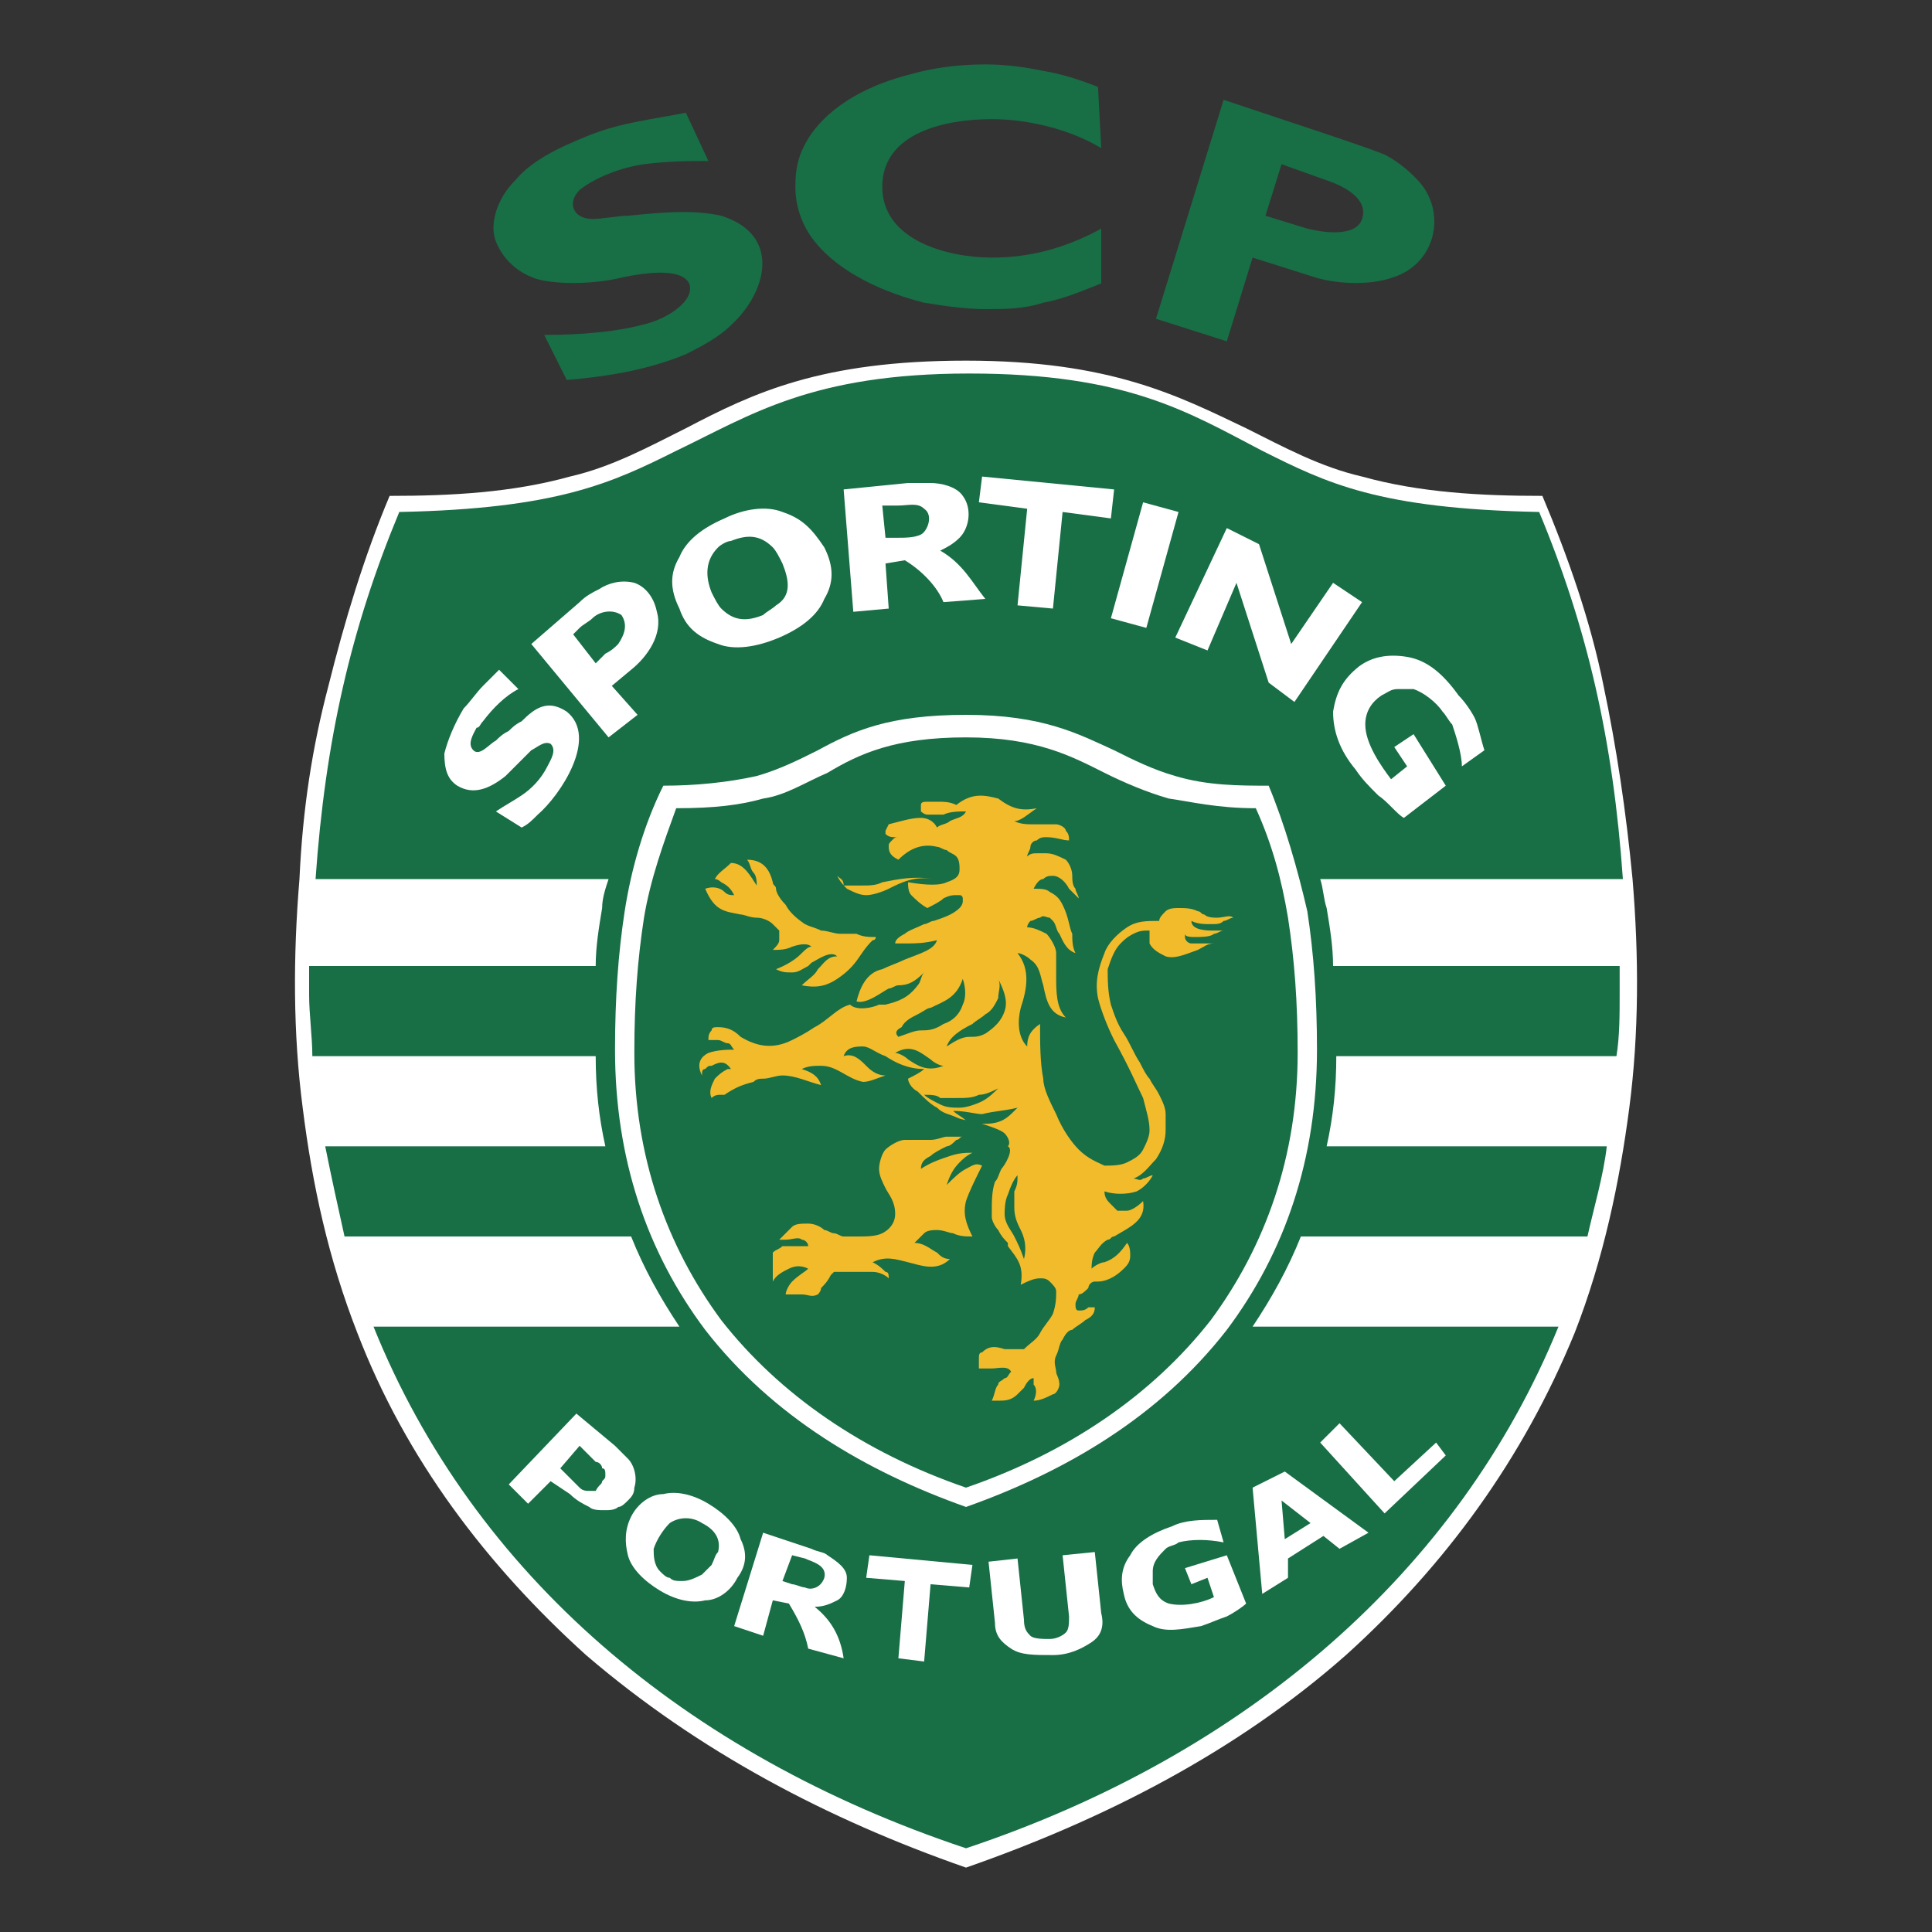 <?xml version="1.0" encoding="utf-8"?>
<!-- Generator: Adobe Illustrator 23.1.0, SVG Export Plug-In . SVG Version: 6.00 Build 0)  -->
<svg version="1.1" id="Layer_1" xmlns="http://www.w3.org/2000/svg" xmlns:xlink="http://www.w3.org/1999/xlink" x="0px" y="0px"
	 width="60px" height="60px" viewBox="0 0 60 60" style="enable-background:new 0 0 60 60;" xml:space="preserve">
<rect x="0" y="0" width="60" height="60" fill="#333333" stroke="none"/>
<style type="text/css">
	.st0{clip-path:url(#SVGID_2_);}
	.st1{fill:#FFFFFF;}
	.st2{fill:#186E45;}
	.st3{fill:#F2BB2B;}
</style>
<g id="surface1">
	<g>
		<defs>
			<rect id="SVGID_1_" x="9.1" y="11" width="41.8" height="47"/>
		</defs>
		<clipPath id="SVGID_2_">
			<use xlink:href="#SVGID_1_"  style="overflow:visible;"/>
		</clipPath>
		<g class="st0">
			<path class="st1" d="M18.2,51.4c-3.1-2.8-5.6-6.1-7.1-10l0,0c-0.9-2.3-1.4-4.6-1.7-7c-0.3-2.3-0.3-4.7-0.1-7.1v0
				c0.1-2.2,0.4-4.1,0.9-6c0.5-2,1.1-4,1.9-5.9c1.9,0,3.8-0.1,5.6-0.6c1.3-0.3,2.4-0.9,3.6-1.5c2.1-1.1,4.2-2.1,8.7-2.1
				s6.6,1.1,8.7,2.1c1.2,0.6,2.3,1.2,3.6,1.5c1.8,0.5,3.7,0.6,5.6,0.6c0.8,1.9,1.5,3.9,1.9,5.9c0.4,1.9,0.7,3.9,0.9,6v0
				c0.2,2.4,0.2,4.8-0.1,7.1c-0.3,2.3-0.8,4.7-1.7,7l0,0c-1.6,3.9-4,7.2-7.1,10c-3.4,3-7.5,5.1-11.8,6.6
				C25.7,56.5,21.7,54.4,18.2,51.4"/>
		</g>
	</g>
	<path class="st2" d="M30,57.4c-8.7-2.9-15.3-8.5-18.4-16.2h9.5c-0.6-0.9-1.1-1.8-1.5-2.8h-8.9c-0.2-0.9-0.4-1.8-0.6-2.8h8.7
		c-0.2-0.9-0.3-1.8-0.3-2.8H9.7c0-0.6-0.1-1.3-0.1-1.9c0-0.3,0-0.6,0-0.9h8.9c0-0.6,0.1-1.2,0.2-1.8c0-0.3,0.1-0.6,0.2-0.9H9.8
		c0.3-4.3,1.1-7.8,2.6-11.4c4.9-0.1,6.6-0.9,8.6-1.9c2.3-1.1,4.2-2.4,9.1-2.4s6.8,1.2,9.1,2.4c2,1,3.6,1.8,8.6,1.9
		c1.5,3.6,2.3,7.1,2.6,11.4H41c0.1,0.3,0.1,0.6,0.2,0.9c0.1,0.6,0.2,1.2,0.2,1.8h8.9c0,0.3,0,0.6,0,0.9c0,0.6,0,1.3-0.1,1.9h-8.7
		c0,1-0.1,1.9-0.3,2.8h8.7c-0.1,0.9-0.4,1.9-0.6,2.8h-8.9c-0.4,1-0.9,1.9-1.5,2.8h9.5C45.3,48.8,38.7,54.5,30,57.4"/>
	<path class="st1" d="M21.9,41.3c-1.8-2.4-2.8-5.3-2.8-8.7c0-1.6,0.1-3,0.3-4.3c0.2-1.3,0.6-2.7,1.2-3.9c1,0,2-0.1,2.9-0.3
		c0.7-0.2,1.3-0.5,1.9-0.8c1.1-0.6,2.2-1.1,4.6-1.1s3.5,0.6,4.6,1.1c0.6,0.3,1.2,0.6,1.9,0.8c1,0.3,2,0.3,2.9,0.3
		c0.5,1.2,0.9,2.6,1.2,3.9c0.2,1.3,0.3,2.7,0.3,4.3c0,3.4-1,6.3-2.8,8.7c-2.1,2.7-5,4.4-8.1,5.5C26.9,45.7,24,44,21.9,41.3"/>
	<path class="st2" d="M30,46.2c3.2-1.1,5.8-2.9,7.6-5.2c1.7-2.3,2.7-5.1,2.7-8.3c0-1.6-0.1-2.9-0.3-4.2c-0.2-1.2-0.5-2.3-1-3.4
		c-1.2,0-2-0.2-2.7-0.3c-0.7-0.2-1.4-0.5-2-0.8c-1-0.5-2.1-1.1-4.3-1.1s-3.3,0.5-4.3,1.1c-0.7,0.3-1.3,0.7-2,0.8
		C23,25,22.2,25.1,21,25.1c-0.4,1.1-0.8,2.2-1,3.4c-0.2,1.3-0.3,2.6-0.3,4.2c0,3.2,1,6,2.7,8.3C24.2,43.3,26.8,45.1,30,46.2"/>
	<path class="st1" d="M17.6,22.1c1,0.8-0.2,2.6-0.9,3.2c-0.2,0.2-0.3,0.3-0.5,0.4l-0.8-0.5c0.3-0.2,0.5-0.3,0.8-0.5
		c0.3-0.2,0.6-0.5,0.8-0.9c0.1-0.2,0.3-0.5,0.1-0.7c-0.2-0.1-0.4,0.1-0.6,0.2c-0.1,0.1-0.3,0.3-0.4,0.4c-0.1,0.1-0.3,0.3-0.4,0.4
		c-0.5,0.4-1,0.6-1.5,0.3c-0.3-0.2-0.4-0.5-0.4-1c0.1-0.4,0.3-0.9,0.6-1.4c0.2-0.2,0.4-0.5,0.6-0.7c0.2-0.2,0.3-0.3,0.5-0.5l0.6,0.6
		c-0.4,0.2-0.8,0.6-1.1,1c-0.1,0.1-0.1,0.2-0.2,0.2c-0.1,0.2-0.3,0.5-0.1,0.7c0.2,0.2,0.5-0.2,0.7-0.3c0.1-0.1,0.2-0.2,0.4-0.3
		c0.1-0.1,0.2-0.2,0.4-0.3C16.6,22,17,21.7,17.6,22.1"/>
	<path class="st1" d="M19.2,20c-0.1,0.1-0.2,0.2-0.4,0.3l-0.3,0.3l-0.7-0.9l0.2-0.2c0.1-0.1,0.3-0.2,0.4-0.3
		c0.2-0.2,0.6-0.3,0.9-0.1C19.5,19.4,19.4,19.7,19.2,20 M19.7,18.1c-0.4-0.1-0.8,0-1.1,0.2c-0.2,0.1-0.4,0.2-0.6,0.4l-1.5,1.3
		l2.4,2.9l0.9-0.7l-0.8-0.9l0.6-0.5c0.5-0.4,1-1.1,0.8-1.8C20.3,18.5,20,18.2,19.7,18.1"/>
	<path class="st1" d="M24.1,18.8c-0.1,0.1-0.3,0.2-0.4,0.3c-0.5,0.2-0.9,0.2-1.3-0.2c-0.1-0.1-0.2-0.3-0.3-0.5
		c-0.2-0.5-0.2-1,0.2-1.4c0.1-0.1,0.3-0.2,0.4-0.2c0.5-0.2,0.9-0.2,1.3,0.2c0.1,0.1,0.2,0.3,0.3,0.5C24.5,18,24.6,18.5,24.1,18.8
		 M24.3,15.9c-0.5-0.2-1.2-0.1-1.8,0.2c-0.7,0.3-1.2,0.7-1.4,1.2c-0.3,0.5-0.3,1,0,1.6c0.2,0.6,0.6,0.9,1.2,1.1
		c0.5,0.2,1.2,0.1,1.9-0.2s1.2-0.7,1.4-1.2c0.3-0.5,0.3-1,0-1.6C25.2,16.4,24.9,16.1,24.3,15.9"/>
	<path class="st1" d="M28.6,16.6c-0.2,0.1-0.5,0.1-0.7,0.1l-0.4,0l-0.1-1l0.5,0c0.3,0,0.6-0.1,0.8,0.1C29,16,28.8,16.5,28.6,16.6
		 M29.2,17.1c0.2-0.1,0.4-0.2,0.6-0.4c0.3-0.3,0.4-0.9,0.1-1.3c-0.2-0.3-0.7-0.4-1-0.4c-0.2,0-0.4,0-0.7,0l-2,0.2l0.3,3.8l1.1-0.1
		l-0.1-1.4l0.6-0.1c0.5,0.3,1,0.8,1.2,1.3l1.3-0.1C30.2,18.1,29.9,17.5,29.2,17.1"/>
	<path class="st1" d="M34.6,15.2l-4.1-0.4l-0.1,0.8l1.5,0.2l-0.3,3l1.1,0.1l0.3-3l1.5,0.2"/>
	<path class="st1" d="M36.6,15.9l-1.1-0.3l-1,3.6l1.1,0.3L36.6,15.9z"/>
	<path class="st1" d="M42.3,18.7l-0.9-0.6l-1.3,1.9l-1-3.1l-1-0.5l-1.6,3.4l1,0.4l0.9-2.1l1,3.1l0.8,0.6"/>
	<path class="st1" d="M44.9,24.4l-1-1.6l-0.6,0.4l0.4,0.6l-0.5,0.4c-0.3-0.4-0.8-1.1-0.8-1.7c0-0.4,0.2-0.7,0.5-0.9
		c0.2-0.1,0.3-0.2,0.5-0.2c0.2,0,0.3,0,0.5,0c0.3,0.1,0.7,0.4,0.9,0.7c0.1,0.1,0.2,0.3,0.3,0.4c0.1,0.3,0.3,0.9,0.3,1.3l0.7-0.5
		c-0.1-0.3-0.2-0.8-0.3-1c-0.1-0.2-0.3-0.5-0.5-0.7c-0.5-0.7-1-1.1-1.6-1.2c-0.6-0.1-1.1,0-1.5,0.3c-0.5,0.4-0.7,0.8-0.8,1.4
		c0,0.6,0.2,1.2,0.7,1.8c0.2,0.3,0.4,0.5,0.7,0.8c0.3,0.2,0.6,0.6,0.8,0.7"/>
	<path class="st1" d="M18.7,46c0.1-0.1,0.1-0.1,0.1-0.2c0-0.1,0-0.2-0.1-0.2c0-0.1-0.1-0.2-0.2-0.2c-0.1-0.1-0.2-0.2-0.3-0.3
		l-0.2-0.2l-0.6,0.7l0.3,0.3c0.1,0.1,0.2,0.2,0.3,0.3c0.1,0.1,0.2,0.1,0.3,0.1c0.1,0,0.1,0,0.2,0C18.6,46.1,18.7,46.1,18.7,46
		 M19.5,46.6c-0.1,0.1-0.2,0.2-0.3,0.2c-0.1,0.1-0.3,0.1-0.4,0.1c-0.2,0-0.4,0-0.5-0.1c-0.2-0.1-0.4-0.2-0.6-0.4L17.1,46l-0.7,0.7
		l-0.6-0.6l2.1-2.2l1.2,1c0.2,0.2,0.3,0.3,0.4,0.4c0.2,0.2,0.3,0.6,0.2,0.9C19.7,46.4,19.6,46.5,19.5,46.6"/>
	<path class="st1" d="M21.8,48.9c0.1-0.1,0.2-0.2,0.3-0.3c0.1-0.2,0.1-0.3,0.2-0.4c0.1-0.4-0.1-0.7-0.5-0.9c-0.3-0.2-0.7-0.2-1,0
		c-0.2,0.2-0.4,0.5-0.5,0.8c0,0.2,0,0.5,0.2,0.7c0.1,0.1,0.2,0.2,0.3,0.2c0.1,0.1,0.2,0.1,0.4,0.1C21.4,49.1,21.6,49,21.8,48.9
		 M22.9,49c-0.2,0.4-0.6,0.7-1,0.7c-0.4,0.1-0.9,0-1.4-0.3c-0.5-0.3-0.9-0.7-1-1.1c-0.1-0.4-0.1-0.8,0.1-1.2c0.2-0.4,0.6-0.7,1-0.7
		c0.4-0.1,0.9,0,1.4,0.3c0.5,0.3,0.9,0.7,1,1.1C23.2,48.2,23.2,48.6,22.9,49"/>
	<path class="st1" d="M25.6,49c0.1-0.4-0.4-0.5-0.6-0.6l-0.4-0.1l-0.3,0.8l0.3,0.1c0.1,0,0.3,0.1,0.4,0.1
		C25.2,49.4,25.5,49.3,25.6,49 M26.2,51.5l-1.1-0.3c-0.1-0.5-0.3-0.9-0.6-1.4l-0.5-0.1l-0.3,1.1l-0.9-0.3l0.9-2.9l1.5,0.5
		c0.2,0.1,0.4,0.1,0.5,0.2c0.3,0.2,0.6,0.4,0.6,0.7c0,0.3-0.1,0.6-0.3,0.7c-0.2,0.1-0.4,0.2-0.7,0.2C25.8,50.3,26.1,50.8,26.2,51.5"
		/>
	<path class="st1" d="M30.2,48.6l-3.2-0.3L26.9,49l1.2,0.1l-0.2,2.4l0.8,0.1l0.2-2.4l1.2,0.1"/>
	<path class="st1" d="M34,48.2L33,48.3l0.2,1.9c0,0.2,0,0.4-0.1,0.5c-0.1,0.1-0.3,0.2-0.5,0.2c-0.2,0-0.5,0-0.6-0.1
		c-0.1-0.1-0.2-0.2-0.2-0.5l-0.2-1.9l-0.9,0.1l0.2,1.9c0,0.4,0.2,0.6,0.5,0.8c0.3,0.2,0.7,0.2,1.3,0.2c0.5,0,0.9-0.2,1.2-0.4
		c0.3-0.2,0.4-0.5,0.3-0.9"/>
	<path class="st1" d="M38.1,48.3l-1.3,0.4l0.2,0.5l0.5-0.2l0.2,0.6c-0.4,0.2-1,0.3-1.4,0.2c-0.3-0.1-0.4-0.3-0.5-0.6
		c0-0.2,0-0.3,0-0.4c0-0.3,0.2-0.5,0.4-0.7c0.1-0.1,0.3-0.1,0.4-0.2c0.4-0.1,0.9-0.1,1.4,0l-0.2-0.7c-0.5,0-1,0-1.4,0.2
		c-0.6,0.2-1.1,0.5-1.3,0.9c-0.3,0.4-0.3,0.8-0.2,1.2c0.1,0.5,0.4,0.8,0.9,1c0.4,0.2,0.9,0.1,1.5,0c0.3-0.1,0.5-0.2,0.8-0.3
		c0.2-0.1,0.5-0.3,0.6-0.4"/>
	<path class="st1" d="M40.7,47.3l-0.9-0.7l0.1,1.2L40.7,47.3z M42.5,47.6l-0.9,0.5l-0.5-0.4L40,48.4L40,49l-0.8,0.5l-0.3-3.3l1-0.5"
		/>
	<path class="st1" d="M44.6,44.8L43.3,46l-1.7-1.8L41,44.8l2,2.2l1.9-1.8"/>
	<path class="st2" d="M16.9,10.4c0.4,0,1.8,0,3-0.3c0.9-0.2,1.7-0.8,1.5-1.3c-0.2-0.4-1-0.4-2-0.2c-1.2,0.3-2.5,0.2-2.9,0
		c-0.5-0.2-0.9-0.6-1.1-1.1c-0.2-0.5,0-1.3,0.6-1.9c0.5-0.6,1.3-1,2.3-1.4c1-0.4,2-0.5,3-0.7L22,5c-0.6,0-1.2,0-2,0.1
		c-0.7,0.1-1.5,0.4-2,0.8c-0.4,0.4-0.2,0.9,0.4,0.9c0.3,0,0.8-0.1,1.1-0.1c1-0.1,2-0.2,2.9,0c1.9,0.6,1.4,2.4,0.3,3.4
		c-0.4,0.4-1,0.7-1.4,0.9c-1.2,0.5-2.5,0.7-3.7,0.8"/>
	<path class="st2" d="M34.1,2.7c-0.5-0.2-1.1-0.4-1.7-0.5C31.9,2.1,31.3,2,30.6,2c-0.8,0-1.6,0.1-2.3,0.3c-1.2,0.3-2.5,0.9-3.2,2
		c-0.3,0.5-0.4,0.9-0.4,1.5c0,0.6,0.2,1.2,0.6,1.7c0.8,1,2.2,1.6,3.4,1.9c0.6,0.1,1.3,0.2,1.9,0.2c0.6,0,1.2,0,1.8-0.2
		c0.6-0.1,1.3-0.4,1.8-0.6l0-1.7c-1.1,0.6-2.2,0.9-3.4,0.9c-1.3,0-3.4-0.5-3.4-2.2c0-1.7,2-2.1,3.4-2.1c1.1,0,2.4,0.3,3.4,0.9"/>
	<path class="st2" d="M42.3,6.8c-0.2,0.6-1.3,0.4-1.7,0.3l-1.3-0.4l0.5-1.6l1.4,0.5C41.8,5.8,42.5,6.2,42.3,6.8 M38.1,10.6L38.9,8
		l1.9,0.6c0.6,0.2,1.7,0.3,2.5,0c1.2-0.4,1.6-1.8,0.9-2.8c-0.3-0.4-0.8-0.8-1.2-1c-0.5-0.2-1.4-0.5-2.3-0.8L38,3.1l-2.1,6.8"/>
	<path class="st3" d="M32.2,25.1c-0.3,0.2-0.5,0.4-0.7,0.4c0,0,0,0,0,0c0.2,0.1,0.4,0.1,0.6,0.1c0.2,0,0.5,0,0.7,0
		c0.1,0,0.3,0.1,0.3,0.2c0.1,0.1,0.1,0.2,0.1,0.3C33,26.1,32.8,26,32.5,26c-0.1,0-0.2,0-0.3,0.1c-0.1,0-0.2,0.1-0.2,0.2
		c0,0.1-0.1,0.2-0.1,0.3c0,0,0,0,0,0c0.1-0.1,0.2-0.1,0.3-0.1c0.1,0,0.2,0,0.3,0c0.2,0,0.4,0.1,0.6,0.2c0.1,0.1,0.2,0.3,0.2,0.5
		c0,0.1,0,0.3,0.1,0.4c0,0.1,0.1,0.2,0.1,0.3c-0.1-0.1-0.2-0.2-0.3-0.3c-0.1-0.2-0.3-0.4-0.5-0.4c-0.1,0-0.2,0-0.3,0.1
		c-0.1,0-0.2,0.1-0.3,0.3c0,0,0,0,0,0c0.2,0,0.4,0,0.5,0.1c0.2,0.1,0.3,0.2,0.4,0.4c0.2,0.4,0.2,0.7,0.3,0.9c0,0.2,0,0.4,0.1,0.6
		c-0.3-0.1-0.4-0.4-0.5-0.6c-0.1-0.1-0.1-0.3-0.2-0.4c0,0-0.1-0.1-0.1-0.1c-0.1,0-0.2-0.1-0.3,0c-0.1,0-0.2,0.1-0.3,0.1
		c0,0-0.1,0.1-0.1,0.2c0,0,0,0,0,0c0.2,0,0.4,0.1,0.6,0.2c0.1,0.1,0.3,0.4,0.3,0.6c0,0.2,0,0.4,0,0.7c0,0.5,0,1,0.3,1.3
		c-0.5-0.1-0.6-0.5-0.7-1c-0.1-0.3-0.1-0.6-0.4-0.8c-0.1-0.1-0.3-0.2-0.4-0.2c0,0,0,0,0,0c0.4,0.5,0.3,1.1,0.1,1.7
		c-0.1,0.4-0.1,0.9,0.2,1.2c0,0,0,0,0,0c0-0.3,0.1-0.5,0.4-0.7c0,0.6,0,1.2,0.1,1.7c0,0.3,0.2,0.7,0.4,1.1c0.2,0.5,0.5,0.9,0.7,1.1
		c0.3,0.3,0.6,0.4,0.8,0.5c0.2,0,0.5,0,0.7-0.1c0.2-0.1,0.4-0.2,0.5-0.4c0.1-0.2,0.2-0.4,0.2-0.6c0-0.3-0.1-0.6-0.2-1
		c-0.2-0.4-0.4-0.9-0.9-1.8c-0.2-0.4-0.4-0.9-0.5-1.3c-0.1-0.5,0-0.9,0.2-1.4c0.1-0.3,0.4-0.6,0.7-0.8c0.3-0.2,0.6-0.2,1-0.2
		c0,0,0,0,0,0c0-0.1,0.1-0.2,0.2-0.3c0.1-0.1,0.3-0.1,0.4-0.1c0.2,0,0.4,0,0.6,0.1c0.1,0,0.1,0.1,0.2,0.1c0.1,0.1,0.3,0.1,0.4,0.1
		c0.2,0,0.4-0.1,0.5,0c-0.1,0-0.2,0.1-0.3,0.1c-0.1,0.1-0.2,0.1-0.4,0.1c-0.2,0-0.4,0-0.6-0.1c0,0,0,0,0,0v0c0,0.3,0.5,0.3,0.7,0.3
		c0.1,0,0.3,0,0.3,0c-0.1,0-0.2,0.1-0.3,0.1c-0.1,0.1-0.4,0.1-0.6,0.1c-0.1,0-0.3,0-0.3-0.1c0,0,0,0,0,0c0,0,0,0,0,0.1
		c0,0.1,0.1,0.2,0.2,0.2c0.1,0,0.2,0,0.3,0c0.1,0,0.3,0,0.4,0c-0.2,0-0.3,0.1-0.5,0.2c-0.3,0.1-0.7,0.3-1,0.2
		c-0.2-0.1-0.4-0.2-0.5-0.4c0-0.1,0-0.3,0-0.4c0,0,0,0,0,0c-0.2,0-0.3,0-0.5,0.1c-0.2,0.1-0.3,0.2-0.4,0.3c-0.2,0.2-0.3,0.5-0.4,0.8
		c0,0.3,0,0.7,0.1,1.1c0.1,0.3,0.2,0.6,0.4,0.9c0.2,0.3,0.3,0.6,0.5,0.9c0.1,0.2,0.2,0.4,0.3,0.5c0.1,0.2,0.2,0.3,0.3,0.5
		c0.1,0.2,0.2,0.4,0.2,0.6c0,0.2,0,0.3,0,0.5c0,0.3-0.1,0.6-0.3,0.9c-0.2,0.2-0.4,0.5-0.7,0.6c0,0,0,0,0,0c0.1,0,0.2,0.1,0.3,0
		c0.1,0,0.2-0.1,0.3-0.1c-0.1,0.2-0.3,0.4-0.5,0.5c-0.3,0.1-0.7,0.1-1,0c0,0,0,0,0,0c0,0.2,0.1,0.3,0.2,0.4c0.1,0.1,0.1,0.1,0.2,0.2
		c0.1,0,0.2,0,0.3,0c0.1,0,0.3-0.1,0.5-0.3c0.1,0.6-0.4,0.8-0.9,1.1c-0.1,0-0.1,0.1-0.2,0.1c-0.2,0.1-0.3,0.3-0.4,0.4
		c-0.1,0.2-0.1,0.4-0.1,0.5c0,0,0,0,0,0c0.1-0.1,0.3-0.2,0.4-0.2c0.3-0.1,0.5-0.3,0.7-0.6c0.1,0.1,0.1,0.3,0.1,0.4
		c0,0.2-0.1,0.3-0.2,0.4c-0.3,0.3-0.6,0.4-0.8,0.4c0,0-0.1,0-0.1,0c-0.1,0-0.2,0.1-0.2,0.2c-0.1,0.1-0.2,0.2-0.3,0.2l0,0
		c0,0.1-0.1,0.2-0.1,0.3c0,0.1,0,0.2,0.1,0.2c0,0,0,0,0,0c0.1,0,0.2,0,0.3-0.1c0.1,0,0.2,0,0.2,0c0,0.2-0.1,0.3-0.3,0.4
		c-0.1,0.1-0.3,0.2-0.4,0.3c-0.1,0-0.2,0.1-0.3,0.3c-0.1,0.1-0.1,0.3-0.2,0.5c-0.1,0.2,0,0.4,0,0.5c0,0.1,0.1,0.2,0.1,0.4
		c0,0.1-0.1,0.3-0.2,0.3c-0.2,0.1-0.4,0.2-0.6,0.2c0.1-0.2,0.1-0.4,0-0.5c0-0.1,0-0.1,0-0.2c0,0,0,0,0,0c-0.1,0-0.2,0.1-0.3,0.3
		c-0.1,0.1-0.1,0.1-0.2,0.2c-0.2,0.2-0.4,0.2-0.6,0.2c-0.1,0-0.2,0-0.2,0c0,0,0,0,0,0c0.1-0.2,0.1-0.4,0.2-0.5
		c0-0.1,0.1-0.1,0.2-0.2c0.1,0,0.1-0.1,0.2-0.2c0,0,0,0,0,0c-0.1-0.2-0.4-0.1-0.6-0.1c-0.1,0-0.3,0-0.4,0c0-0.1,0-0.2,0-0.3
		c0-0.1,0-0.2,0.1-0.2c0.2-0.2,0.4-0.2,0.7-0.1c0.2,0,0.4,0,0.6,0c0.2-0.2,0.4-0.3,0.5-0.5c0.1-0.2,0.3-0.4,0.4-0.6
		c0.1-0.3,0.1-0.5,0.1-0.7c0-0.1-0.1-0.2-0.2-0.3v0c-0.1-0.1-0.2-0.1-0.3-0.1c-0.2,0-0.4,0.1-0.6,0.2c0.1-0.6-0.1-0.8-0.4-1.2
		c0,0,0,0,0-0.1c-0.1-0.1-0.2-0.2-0.3-0.4c-0.1-0.1-0.2-0.3-0.2-0.4v-0.1c0-0.4,0-0.7,0.1-1c0.1-0.1,0.1-0.2,0.2-0.4
		c0.1-0.1,0.4-0.6,0.2-0.7c0.1-0.1,0-0.3-0.1-0.4c-0.1-0.1-0.4-0.2-0.7-0.3c-0.3-0.1-0.6-0.1-0.8-0.2c-0.2-0.1-0.4-0.1-0.6-0.3
		c-0.2-0.1-0.4-0.3-0.6-0.5c-0.2-0.1-0.3-0.3-0.3-0.4c0.2-0.1,0.4-0.2,0.5-0.3c0,0,0,0,0,0c-0.5,0-0.9-0.2-1.2-0.4
		c-0.3-0.1-0.5-0.3-0.7-0.3c-0.2,0-0.5,0-0.6,0.3c0,0,0,0,0,0c0.3-0.1,0.5,0.1,0.7,0.3c0.1,0.1,0.3,0.3,0.6,0.3
		c-0.3,0.1-0.5,0.2-0.7,0.2c-0.5-0.1-0.8-0.5-1.3-0.5c-0.2,0-0.4,0-0.6,0.1c0,0,0,0,0,0c0.3,0.1,0.5,0.2,0.6,0.5
		c-0.4-0.1-0.8-0.3-1.2-0.3c-0.2,0-0.4,0.1-0.6,0.1c-0.1,0-0.2,0-0.3,0.1c-0.4,0.1-0.6,0.2-0.9,0.4c0,0-0.1,0-0.1,0
		c-0.1,0-0.2,0-0.3,0.1c-0.1-0.2,0-0.4,0.1-0.6c0.1-0.1,0.2-0.2,0.4-0.3c0,0,0.1,0,0.1,0c0,0,0,0,0,0c-0.2-0.3-0.4-0.2-0.6-0.1
		c-0.1,0-0.1,0-0.2,0.1c-0.1,0-0.1,0.1-0.1,0.2c-0.2-0.4,0-0.6,0.2-0.7c0.3-0.1,0.6-0.1,0.8-0.1c0,0,0,0,0,0
		c-0.1-0.1-0.1-0.2-0.2-0.2c-0.1,0-0.2-0.1-0.3-0.1c0,0,0,0-0.1,0c-0.1,0-0.1,0-0.2,0c0-0.1,0-0.2,0.1-0.3c0-0.1,0.1-0.1,0.2-0.1
		c0.3,0,0.5,0.1,0.7,0.3c0.5,0.3,1,0.4,1.6,0.1c0.2-0.1,0.4-0.2,0.7-0.4c0.4-0.2,0.7-0.6,1.1-0.7c0.2,0.2,0.7,0.1,0.9,0
		c0,0,0.1,0,0.2,0c0.4-0.1,0.7-0.2,1-0.6c0.1-0.1,0.1-0.3,0.2-0.4c0,0,0,0,0,0c-0.3,0.3-0.5,0.4-0.8,0.4c-0.1,0-0.2,0.1-0.3,0.1
		c-0.2,0.1-0.7,0.5-1,0.4c0.1-0.4,0.3-0.9,0.8-1c0.2-0.1,0.5-0.2,0.7-0.3c0.5-0.2,0.9-0.3,1-0.6c0,0,0,0,0,0
		c-0.4,0.1-0.7,0.1-0.9,0.1c-0.1,0-0.2,0-0.4,0c0-0.1,0.1-0.2,0.3-0.3c0.1-0.1,0.4-0.2,0.6-0.3c0.1,0,0.2-0.1,0.3-0.1
		c0.3-0.1,0.6-0.2,0.8-0.4c0.1-0.1,0.1-0.2,0.1-0.2c0,0,0-0.1,0-0.1c0,0,0-0.1-0.1-0.1c0,0-0.1,0-0.1,0c-0.1,0-0.2,0-0.4,0.1
		c-0.1,0.1-0.3,0.2-0.5,0.3c-0.2-0.1-0.4-0.3-0.5-0.4c-0.1-0.1-0.1-0.3-0.1-0.4c0.6,0.1,1,0.1,1.2,0c0.3-0.1,0.4-0.2,0.4-0.4
		c0-0.1,0-0.3-0.1-0.4c-0.1-0.1-0.2-0.1-0.3-0.2c-0.1,0-0.2-0.1-0.3-0.1c-0.4-0.1-0.8,0-1.2,0.4c-0.2-0.1-0.3-0.2-0.3-0.4
		c0-0.1,0-0.1,0.1-0.2c0.1-0.1,0.1-0.1,0.2-0.1c0,0,0,0,0,0c0,0-0.1,0-0.1,0c-0.1,0-0.2,0-0.3-0.1c0,0,0-0.1,0-0.1l0.1-0.2
		c0.4-0.1,0.7-0.2,1-0.2c0.2,0,0.4,0.1,0.5,0.3c0,0,0,0,0,0c0.1-0.1,0.3-0.1,0.4-0.2c0.2-0.1,0.4-0.1,0.5-0.3c0,0,0,0,0,0
		c-0.2,0-0.5,0-0.7,0.1c-0.2,0-0.3,0-0.5,0c-0.1,0-0.2-0.1-0.2-0.1c0,0,0-0.1,0-0.1c0,0,0-0.1,0-0.1c0-0.1,0.1-0.1,0.2-0.1
		c0.1,0,0.2,0,0.4,0c0.1,0,0.3,0,0.5,0.1h0c0.5-0.4,0.9-0.3,1.3-0.2C31.4,25.1,31.7,25.2,32.2,25.1C32.2,25.1,32.2,25.1,32.2,25.1"
		/>
	<path class="st3" d="M22.2,27.3c0.1,0,0.2,0.1,0.2,0.1c0.2,0.1,0.3,0.2,0.4,0.4c0,0,0,0,0,0c-0.1,0-0.2,0-0.3-0.1
		c-0.1-0.1-0.3-0.2-0.6-0.1c0.3,0.7,0.6,0.7,1.1,0.8c0.1,0,0.3,0.1,0.5,0.1c0.2,0,0.4,0.1,0.5,0.2c0.1,0.1,0.1,0.1,0.2,0.2
		c0,0.1,0,0.2,0,0.3c0,0.1-0.1,0.2-0.2,0.3c0.2,0,0.4,0,0.6-0.1c0.3-0.1,0.5-0.1,0.6,0c0,0,0,0,0,0c-0.1,0-0.2,0.1-0.3,0.2
		c-0.1,0.1-0.3,0.3-0.8,0.5c0.2,0.1,0.3,0.1,0.5,0.1c0.2,0,0.3-0.1,0.5-0.2c0,0,0,0,0.1-0.1c0.2-0.1,0.6-0.4,0.8-0.2c0,0,0,0,0,0
		c-0.3,0-0.4,0.2-0.6,0.4c-0.1,0.2-0.3,0.3-0.5,0.5c0.5,0.1,0.8,0,1.1-0.2c0.3-0.2,0.5-0.4,0.7-0.7c0.2-0.3,0.3-0.4,0.4-0.5
		c0.1,0,0.1-0.1,0.1-0.1c-0.2,0-0.4,0-0.6-0.1c-0.2,0-0.4,0-0.5,0c-0.2,0-0.4-0.1-0.6-0.1c-0.2-0.1-0.3-0.1-0.5-0.2
		c-0.3-0.2-0.5-0.4-0.6-0.6c-0.2-0.2-0.3-0.4-0.3-0.5c0-0.1-0.1-0.1-0.1-0.2c-0.1-0.4-0.3-0.7-0.8-0.7c0.1,0.1,0.1,0.3,0.2,0.4
		c0.1,0.1,0.1,0.3,0.1,0.4c0,0,0,0,0,0c-0.2-0.3-0.4-0.7-0.8-0.7C22.5,27,22.3,27.1,22.2,27.3"/>
	<path class="st3" d="M24.2,38.5c0,0,0.1,0,0.1,0c0,0,0.1,0,0.1,0c0.2,0,0.4-0.1,0.5,0c0.1,0,0.2,0.1,0.2,0.2c0,0,0,0,0,0
		c-0.1,0-0.2,0-0.3,0c-0.2,0-0.4,0-0.5,0c-0.1,0.1-0.2,0.1-0.3,0.2C24,39.2,24,39.3,24,39.4c0,0,0,0.1,0,0.2c0,0.1,0,0.1,0,0.2
		c0.1-0.2,0.3-0.3,0.5-0.4c0.2-0.1,0.4-0.1,0.6,0c0,0,0,0,0,0c-0.1,0.1-0.3,0.2-0.5,0.4c-0.1,0.1-0.2,0.3-0.2,0.4c0.2,0,0.3,0,0.5,0
		c0.2,0,0.3,0.1,0.5,0c0,0,0.1-0.1,0.1-0.2c0.1-0.1,0.2-0.2,0.3-0.4c0,0,0.1-0.1,0.1-0.1c0,0,0.1,0,0.1,0c0.5,0,0.8,0,1.1,0
		c0.2,0,0.4,0.1,0.5,0.2c0-0.1,0-0.2-0.1-0.2c-0.1-0.1-0.2-0.2-0.4-0.3c0,0,0,0,0,0c0.4-0.2,0.7-0.1,1.1,0c0.4,0.1,0.9,0.3,1.3-0.1
		c-0.2,0-0.3-0.1-0.4-0.2c-0.2-0.1-0.4-0.3-0.7-0.3c0,0,0,0,0,0c0.1-0.1,0.2-0.2,0.3-0.3c0.1-0.1,0.3-0.1,0.4-0.1
		c0.2,0,0.4,0.1,0.5,0.1c0.2,0.1,0.4,0.1,0.6,0.1c-0.2-0.4-0.3-0.7-0.2-1.1c0.1-0.3,0.3-0.7,0.5-1.1c-0.2-0.1-0.3,0-0.5,0.1
		c-0.2,0.1-0.4,0.3-0.6,0.5c0,0,0,0,0,0c0.1-0.3,0.2-0.5,0.4-0.7c0.1-0.1,0.2-0.2,0.4-0.3c-0.2,0-0.4,0-0.7,0.1
		c-0.3,0.1-0.6,0.2-0.9,0.4c0,0,0,0,0,0c0-0.2,0.1-0.3,0.3-0.4c0.1-0.1,0.3-0.2,0.5-0.3c0.1,0,0.2-0.1,0.3-0.2
		c0.1,0,0.1-0.1,0.2-0.1c-0.1,0-0.3,0-0.5,0c-0.1,0-0.3,0.1-0.5,0.1c-0.1,0-0.2,0-0.3,0c-0.2,0-0.3,0-0.5,0c-0.2,0-0.5,0.2-0.6,0.3
		c-0.1,0.1-0.2,0.4-0.2,0.6c0,0.2,0.1,0.4,0.2,0.6c0.1,0.2,0.3,0.4,0.3,0.8c0,0.3-0.2,0.5-0.4,0.6c-0.2,0.1-0.5,0.1-0.8,0.1
		c-0.1,0-0.3,0-0.4,0c-0.1,0-0.2-0.1-0.3-0.1c-0.1,0-0.2-0.1-0.3-0.1c-0.1-0.1-0.3-0.2-0.5-0.2c-0.2,0-0.4,0-0.5,0.1
		C24.4,38.3,24.3,38.4,24.2,38.5"/>
	<path class="st3" d="M26,27.2c0.1,0.2,0.2,0.3,0.3,0.4c0.2,0.1,0.4,0.2,0.6,0.2c0.2,0,0.5-0.1,0.7-0.2c0.4-0.2,0.8-0.4,1.4-0.3
		c-0.6-0.1-1.1,0-1.6,0.1c-0.2,0.1-0.4,0.1-0.6,0.1c-0.2,0-0.4,0-0.6,0C26.2,27.3,26.1,27.3,26,27.2"/>
	<path class="st2" d="M31.6,36.5C31.6,36.5,31.7,36.5,31.6,36.5c0,0.2,0,0.3-0.1,0.5c0,0.1,0,0.3,0,0.5c0,0.3,0.1,0.5,0.2,0.7
		c0.1,0.2,0.2,0.5,0.1,0.9c0,0,0,0,0,0c-0.1-0.3-0.2-0.5-0.3-0.7c-0.1-0.2-0.3-0.4-0.3-0.7c0-0.1,0-0.4,0.1-0.6
		C31.4,36.8,31.5,36.6,31.6,36.5"/>
	<path class="st2" d="M29.6,34.5c0.1,0.1,0.3,0.2,0.4,0.3c0.2,0.1,0.4,0.1,0.6,0.1c0.5,0,0.7-0.2,0.9-0.4c0,0,0.1-0.1,0.1-0.1
		c0,0,0,0,0,0c-0.4,0.1-0.7,0.1-1.1,0.2C30.3,34.6,30,34.5,29.6,34.5C29.6,34.5,29.6,34.5,29.6,34.5"/>
	<path class="st2" d="M28.7,34c0.1,0.1,0.3,0.2,0.5,0.3c0.2,0.1,0.4,0.1,0.6,0.1c0.2,0,0.5-0.1,0.7-0.2c0.2-0.1,0.4-0.3,0.5-0.4
		c0,0,0,0,0,0c-0.2,0.1-0.4,0.2-0.6,0.2c-0.2,0.1-0.4,0.1-0.7,0.1c-0.2,0-0.3,0-0.5,0C29.1,34,28.9,34,28.7,34
		C28.7,33.9,28.7,33.9,28.7,34"/>
	<path class="st2" d="M27.8,32.7c0.1,0,0.3,0.1,0.4,0.2c0.3,0.2,0.6,0.4,1.1,0.2c0,0,0,0,0,0c-0.1,0-0.3-0.1-0.4-0.2
		C28.6,32.7,28.3,32.4,27.8,32.7C27.8,32.6,27.8,32.7,27.8,32.7"/>
	<path class="st2" d="M29.4,32.5c0.3-0.2,0.5-0.3,0.7-0.3c0.2,0,0.3,0,0.5-0.1c0.3-0.2,0.5-0.4,0.6-0.7c0.1-0.3,0-0.6-0.2-1
		c0,0,0,0,0,0c0.1,0.2,0,0.4,0,0.6c-0.1,0.2-0.2,0.4-0.4,0.5c-0.1,0.1-0.3,0.2-0.4,0.3C29.8,32,29.5,32.2,29.4,32.5
		C29.4,32.5,29.4,32.6,29.4,32.5"/>
	<path class="st2" d="M27.9,32.2c0.3-0.1,0.5-0.2,0.7-0.2c0.2,0,0.4,0,0.7-0.2c0.3-0.1,0.5-0.3,0.6-0.6c0.1-0.2,0.1-0.5,0-0.8
		c0,0,0,0,0,0c-0.2,0.6-0.6,0.7-1,0.9c-0.1,0-0.2,0.1-0.4,0.2c-0.2,0.1-0.4,0.2-0.5,0.4C27.8,32,27.8,32.1,27.9,32.2
		C27.8,32.2,27.9,32.2,27.9,32.2"/>
</g>
</svg>
